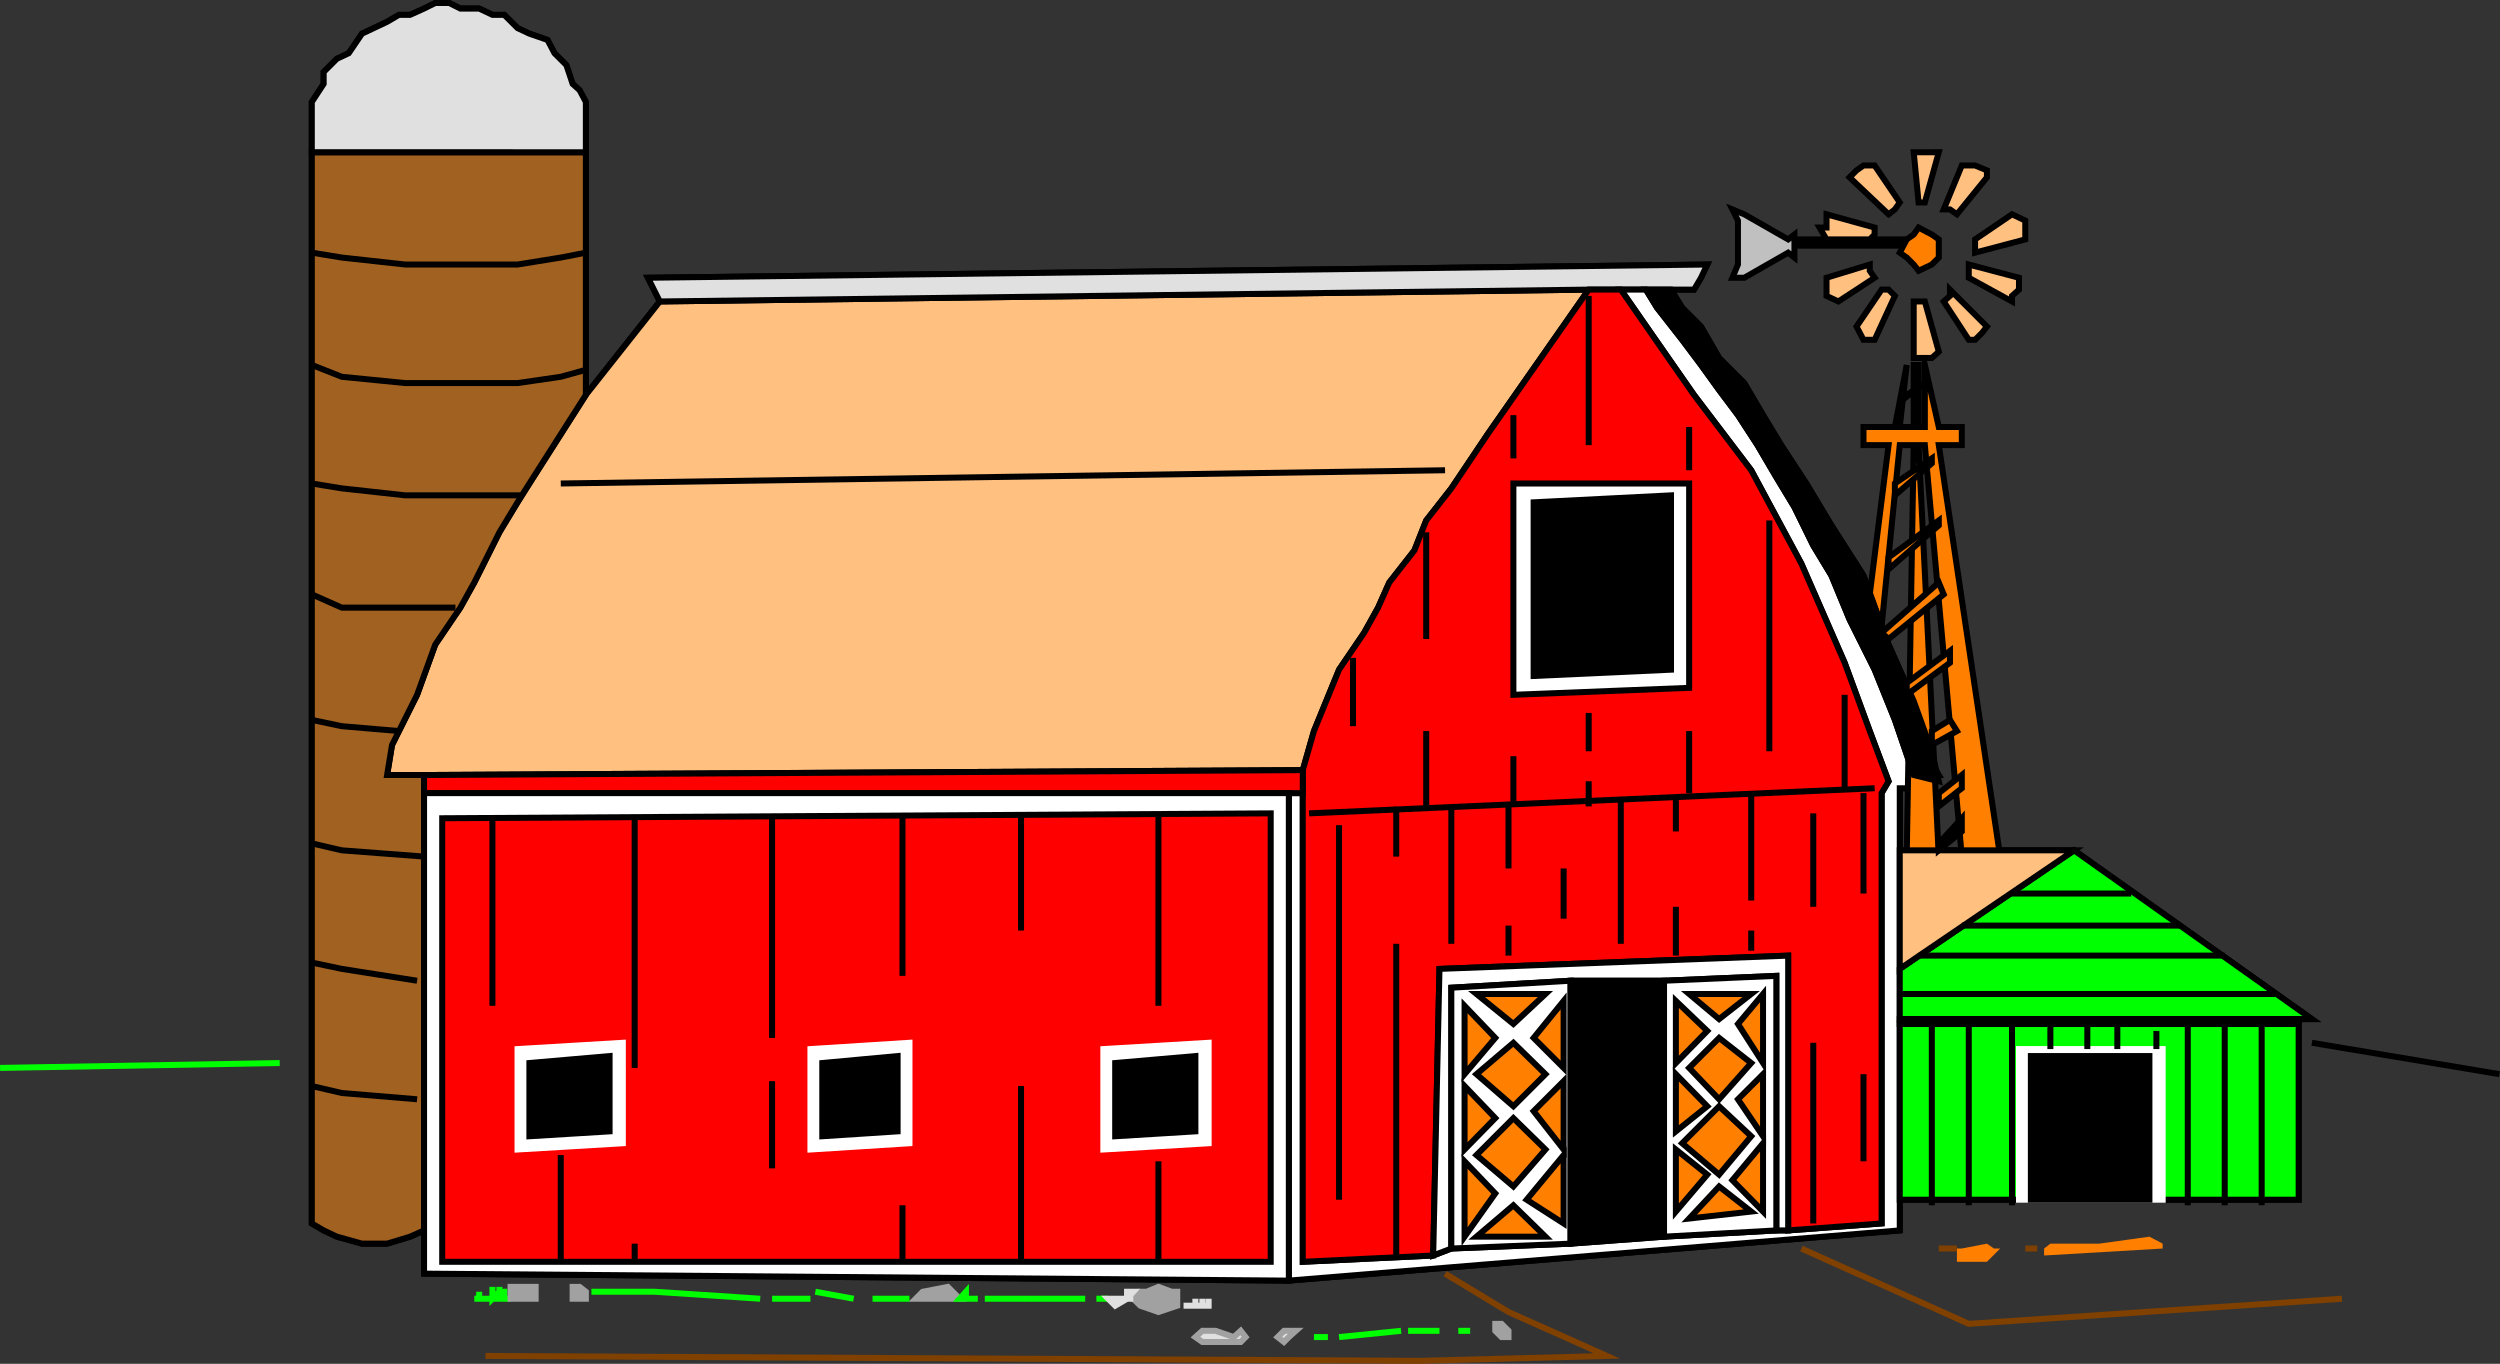 <svg xmlns="http://www.w3.org/2000/svg" width="358.481" height="195.561"><rect width="100%" height="100%" fill="#333333" stroke="none"/><path fill="none" stroke="#000" stroke-miterlimit="10" stroke-width=".862" d="m239.61 41.529 1.6 2.601 2.7 2.7 2.598 4.5 3.601 3.601 2.7 4.598 2.6 4.3 3.599 5.5 3.601 6 4.602 7.2 3.597 9.902 3.602 8.098 1.598 7.199 2 3.402h-3.598v1.899h-2v8.902h25l34.098 24.2h-1.899v25.898h-57.2v4.402l-87.6 7.2-124-1v-6.2l-2 .898-3.301 1H51.91l-3.602-1-1.898-.898-1.7-1v-160.8l1.7-2.602v-1.7l1.898-1.898 1.7-.8 1.902-2.802 1.7-.8 1.898-.899 1.703-1h1.597l2-.902L62.41.43h2l1.598.797h2.703l1.898.902h1.7L74.21 4.03l1.699.8 2.598.899 1 1.902 1.703 1.7.898 2.699 1 .902.899 1.7v42l10.601-13.403-1.7-3.399 151.9-1.898-.9 1.898-1 1.7h-3.3"/><path fill="#ffc080" d="M227.808 41.529 94.61 43.228 84.008 56.63l-8.098 12.7-1.7 2.699-2.6 4.3-3.602 7.2-2 3.601-3.598 5.301-2.602 7.2-3.597 7.198-.703 4.301h5.3l126-.699 1.602-5.602 3.598-8.8 3.601-5.301 2-3.598 1.602-3.601 3.597-4.598 1.7-4.3 3.601-4.602 5.3-7.899 14.4-20.601"/><path fill="none" stroke="#000" stroke-miterlimit="10" stroke-width=".862" d="M227.808 41.529 94.61 43.228 84.008 56.63l-8.098 12.7-1.7 2.699-2.6 4.3-3.602 7.2-2 3.601-3.598 5.301-2.602 7.2-3.597 7.198-.703 4.301h5.3l126-.699 1.602-5.602 3.598-8.8 3.601-5.301 2-3.598 1.602-3.601 3.597-4.598 1.7-4.3 3.601-4.602 5.3-7.899zm0 0"/><path fill="none" stroke="#804000" stroke-miterlimit="10" stroke-width=".862" d="m69.61 194.431 134.198.7 26.602-.7-14.102-6.3-9.097-5.5 9.097 5.5"/><path fill="#a16120" d="M84.008 56.63v-34.8H44.71v153.6l1.699 1 1.898.898 3.602 1h3.598l3.3-1 2-.898v-65.3h-5.3l.703-4.302 3.597-7.199 2.602-7.199 3.598-5.3 2-3.602 3.601-7.2 2.602-4.3 1.699-2.7 8.098-12.699"/><path fill="none" stroke="#000" stroke-miterlimit="10" stroke-width=".862" d="M84.008 56.63v-34.8H44.71v153.6l1.699 1 1.898.898 3.602 1h3.598l3.3-1 2-.898v-65.3h-5.3l.703-4.302 3.597-7.199 2.602-7.199 3.598-5.3 2-3.602 3.601-7.2 2.602-4.3 1.699-2.7zm0 0"/><path fill="#e0e0e0" d="M239.61 41.529h3.3l1-1.7.898-1.898L92.91 39.829l1.7 3.399 133.198-1.7h11.801"/><path fill="none" stroke="#000" stroke-miterlimit="10" stroke-width=".862" d="M239.61 41.529h3.3l1-1.7.898-1.898L92.91 39.829l1.7 3.399 133.198-1.7zm0 0"/><path fill="#fff" d="m274.41 111.13-2.7-7.902-2.902-7.2-3.597-7.199-2.602-6.3-2.601-4.301-2.7-5.5-2.597-4.297-2.703-4.602-2.797-4.3-2.703-3.598-2.598-3.602-2.7-3.601-3.6-4.598-1.602-2.601h-3.598l4.3 6.199 6.2 8.902 8.2 10.801 7.198 13.398 6.2 14.2 3.601 9.8 2.7 7.2-1 1.699v61.703l-13.4 1h-1.698l-16.102.898-13.398 1-17.102.7-2.601 1-18.7.902v-67.203h-2v69.902l87.602-7.199v-63.402h2v-1.899"/><path fill="none" stroke="#000" stroke-miterlimit="10" stroke-width=".862" d="m274.41 111.13-2.7-7.902-2.902-7.2-3.597-7.199-2.602-6.3-2.601-4.301-2.7-5.5-2.597-4.297-2.703-4.602-2.797-4.3-2.703-3.598-2.598-3.602-2.7-3.601-3.6-4.598-1.602-2.601h-3.598l4.3 6.199 6.2 8.902 8.2 10.801 7.198 13.398 6.2 14.2 3.601 9.8 2.7 7.2-1 1.699v61.703l-13.4 1h-1.698l-16.102.898-13.398 1-17.102.7-2.601 1-18.7.902v-67.203h-2v69.902l87.602-7.199v-63.402h2zm0 0"/><path fill="red" d="M227.808 41.529 213.41 62.13l-5.3 7.899-3.602 4.601-1.7 4.301-3.597 4.598-1.602 3.601-2 3.598-3.601 5.3-3.598 8.801-1.602 5.602v70.5l18.7-.902.902-41.098 50-1.902v39.402l13.398-1v-61.703l1-1.7-2.699-7.199-3.601-9.8-6.2-14.2-7.199-13.398-8.2-10.8-6.198-8.903-4.301-6.2h-4.602"/><path fill="none" stroke="#000" stroke-miterlimit="10" stroke-width=".862" d="M227.808 41.529 213.41 62.13l-5.3 7.899-3.602 4.601-1.7 4.301-3.597 4.598-1.602 3.601-2 3.598-3.601 5.3-3.598 8.801-1.602 5.602v70.5l18.7-.902.902-41.098 50-1.902v39.402l13.398-1v-61.703l1-1.7-2.699-7.199-3.601-9.8-6.2-14.2-7.199-13.398-8.2-10.8-6.198-8.903-4.301-6.2zM207.21 67.431l-126.8 1.898"/><path fill="red" d="M184.808 113.728h2v-3.297l-126 .7v2.597h124"/><path fill="none" stroke="#000" stroke-miterlimit="10" stroke-width=".862" d="M184.808 113.728h2v-3.297l-126 .7v2.597zm0 0"/><path fill="#fff" d="M184.808 113.728h-124v68.902l124 1v-69.902"/><path fill="none" stroke="#000" stroke-miterlimit="10" stroke-width=".862" d="M184.808 113.728h-124v68.902l124 1zm0 0"/><path fill="red" d="m182.21 116.63-118.8.7v63.601h118.8v-64.3"/><path fill="none" stroke="#000" stroke-miterlimit="10" stroke-width=".862" d="m182.21 116.63-118.8.7v63.601h118.8Zm0 0"/><path fill="none" stroke="#0f0" stroke-miterlimit="10" stroke-width=".862" d="m40.11 152.431-40.102.7"/><path fill="none" stroke="#000" stroke-miterlimit="10" stroke-width=".862" d="m358.41 154.029-26.902-4.5"/><path fill="#ff8000" d="m273.41 52.33-1.7 8.898h-4.5v2.601h3.598l-2.699 21.399 1.7 4.5 2.6-25.899h2l-1 59h4.599l-2.899-59h.899l5.3 59h5.5l-8.8-59h3.3v-2.601h-3.3l-2-8.899v8.899h-.899v-8.899h-.7v8.899h-2l1-8.899"/><path fill="none" stroke="#000" stroke-miterlimit="10" stroke-width=".862" d="m273.41 52.33-1.7 8.898h-4.5v2.601h3.598l-2.699 21.399 1.7 4.5 2.6-25.899h2l-1 59h4.599l-2.899-59h.899l5.3 59h5.5l-8.8-59h3.3v-2.601h-3.3l-2-8.899v8.899h-.899v-8.899h-.7v8.899h-2zm0 0"/><path d="M239.61 41.529h-3.602l1.601 2.601 3.602 4.598 2.699 3.601 2.598 3.602 2.703 3.598 2.797 4.3 2.703 4.602 2.597 4.297 2.7 5.5 2.601 4.3 2.602 6.301 3.597 7.2 2.903 7.199 2.699 7.902 3.598.899-1-4.301-2.598-7.2-3.602-8.097-3.597-9.902-4.602-7.2-3.601-6-3.598-5.5-2.602-4.3-2.699-4.598-3.601-3.602-2.598-4.5-2.7-2.699-1.6-2.601"/><path fill="none" stroke="#000" stroke-miterlimit="10" stroke-width=".862" d="M239.61 41.529h-3.602l1.601 2.601 3.602 4.598 2.699 3.601 2.598 3.602 2.703 3.598 2.797 4.3 2.703 4.602 2.597 4.297 2.7 5.5 2.601 4.3 2.602 6.301 3.597 7.2 2.903 7.199 2.699 7.902 3.598.899-1-4.301-2.598-7.2-3.602-8.097-3.597-9.902-4.602-7.2-3.601-6-3.598-5.5-2.602-4.3-2.699-4.598-3.601-3.602-2.598-4.5-2.7-2.699zm0 0"/><path fill="#0f0" d="M329.61 146.13h1.898l-34.098-24.199-25 17v7.2h57.2"/><path fill="none" stroke="#000" stroke-miterlimit="10" stroke-width=".862" d="M329.61 146.13h1.898l-34.098-24.199-25 17v7.2zm0 0"/><path fill="#0f0" d="M329.61 146.83h-57.2v25.199h57.2v-25.2"/><path fill="none" stroke="#000" stroke-miterlimit="10" stroke-width=".862" d="M329.61 146.83h-57.2v25.199h57.2zm0 0"/><path fill="#fff" d="M329.61 146.13h-57.2v.7h57.2v-.7"/><path fill="none" stroke="#000" stroke-miterlimit="10" stroke-width=".862" d="M329.61 146.13h-57.2v.7h57.2zm0 0"/><path fill="#fff" d="m238.61 140.63 16.1-.699v36.5h1.7v-39.402l-50 1.902-.902 41.098 2.601-1V141.63l17.102-1h13.398"/><path fill="none" stroke="#000" stroke-miterlimit="10" stroke-width=".862" d="m238.61 140.63 16.1-.699v36.5h1.7v-39.402l-50 1.902-.902 41.098 2.601-1V141.63l17.102-1zm0 0"/><path fill="#e0e0e0" d="M84.008 21.83v-7.2l-.899-1.699-1-.902-.898-2.7-1.703-1.699-1-1.902-2.598-.899-1.7-.8-1.902-1.899H70.61l-1.898-.902h-2.703L64.41.43h-2l-1.602.797-2 .902h-1.597l-1.703 1-1.899.899-1.7.8-1.901 2.801-1.7.801-1.898 1.898v1.7l-1.7 2.601v7.2h39.298"/><path fill="none" stroke="#000" stroke-miterlimit="10" stroke-width=".862" d="M84.008 21.83v-7.2l-.899-1.699-1-.902-.898-2.7-1.703-1.699-1-1.902-2.598-.899-1.7-.8-1.902-1.899H70.61l-1.898-.902h-2.703L64.41.43h-2l-1.602.797-2 .902h-1.597l-1.703 1-1.899.899-1.7.8-1.901 2.801-1.7.801-1.898 1.898v1.7l-1.7 2.601v7.2zm0 0"/><path fill="#fff" d="M225.21 178.33v-37.7l-17.1 1v37.399l17.1-.7"/><path fill="none" stroke="#000" stroke-miterlimit="10" stroke-width=".862" d="M225.21 178.33v-37.7l-17.1 1v37.399zm0 0"/><path d="M238.61 140.63h-13.4v37.7l13.4-1v-36.7"/><path fill="none" stroke="#000" stroke-miterlimit="10" stroke-width=".862" d="M238.61 140.63h-13.4v37.7l13.4-1zm0 0"/><path fill="#fff" d="M238.61 140.63v36.7l16.1-.899v-36.5l-16.1.7"/><path fill="none" stroke="#000" stroke-miterlimit="10" stroke-width=".862" d="M238.61 140.63v36.7l16.1-.899v-36.5zm0 0"/><path fill="#fff" d="M242.21 69.33h-25.202v30.3l25.203-1v-29.3"/><path fill="none" stroke="#000" stroke-miterlimit="10" stroke-width=".862" d="M242.21 69.33h-25.202v30.3l25.203-1zm0 0"/><path d="m239.61 71.029-19.7 1V96.93l19.7-.902v-25"/><path fill="none" stroke="#000" stroke-miterlimit="10" stroke-width=".862" d="m239.61 71.029-19.7 1V96.93l19.7-.902zm0 0"/><path fill="#ffc080" stroke="#000" stroke-miterlimit="10" stroke-width=".862" d="m272.41 138.931 25-17h-25zm0 0"/><path fill="none" stroke="#0f0" stroke-miterlimit="10" stroke-width=".862" d="m109.008 186.228-15.098-1h-9.102 6.2"/><path fill="#fff" d="M310.11 150.431h-20.602v21.598h20.601V150.43"/><path fill="none" stroke="#fff" stroke-miterlimit="10" stroke-width=".862" d="M310.11 150.431h-20.602v21.598h20.601zm0 0"/><path fill="#ff8000" d="m308.21 177.33-7.202 1h-7l-.899.699v1l17-1v-.7l-1.898-1"/><path d="M308.21 151.431h-17v20.598h17V151.43"/><path fill="none" stroke="#000" stroke-miterlimit="10" stroke-width=".862" d="M308.21 151.431h-17v20.598h17zm0 0"/><path d="M273.41 34.33h-16.102v.898h15.102l1-.899"/><path fill="none" stroke="#000" stroke-miterlimit="10" stroke-width=".862" d="M273.41 34.33h-16.102v.898h15.102zm0 0"/><path fill="#fff" d="m173.308 149.529-15.097.902v14.398l15.097-.898v-14.402"/><path fill="none" stroke="#fff" stroke-miterlimit="10" stroke-width=".862" d="m173.308 149.529-15.097.902v14.398l15.097-.898Zm0 0"/><path fill="#fff" d="m130.41 149.529-14.2.902v14.398l14.2-.898v-14.402"/><path fill="none" stroke="#fff" stroke-miterlimit="10" stroke-width=".862" d="m130.41 149.529-14.2.902v14.398l14.2-.898zm0 0"/><path fill="#fff" d="m89.308 149.529-15.097.902v14.398l15.097-.898v-14.402"/><path fill="none" stroke="#fff" stroke-miterlimit="10" stroke-width=".862" d="m89.308 149.529-15.097.902v14.398l15.097-.898zm0 0"/><path d="m87.41 151.431-11.5 1v10.5l11.5-.703V151.43"/><path fill="none" stroke="#000" stroke-miterlimit="10" stroke-width=".862" d="m87.41 151.431-11.5 1v10.5l11.5-.703zm0 0"/><path d="m128.71 151.431-10.8 1v10.5l10.8-.703V151.43"/><path fill="none" stroke="#000" stroke-miterlimit="10" stroke-width=".862" d="m128.71 151.431-10.8 1v10.5l10.8-.703zm0 0"/><path d="m171.41 151.431-11.5 1v10.5l11.5-.703V151.43"/><path fill="none" stroke="#000" stroke-miterlimit="10" stroke-width=".862" d="m171.41 151.431-11.5 1v10.5l11.5-.703zm0 0"/><path fill="#ff8000" d="m217.008 160.33-5.297 5.3 5.297 4.5 4.601-5.3-4.601-4.5"/><path fill="none" stroke="#000" stroke-miterlimit="10" stroke-width=".862" d="m217.008 160.33-5.297 5.3 5.297 4.5 4.601-5.3zm0 0"/><path fill="#ff8000" stroke="#000" stroke-miterlimit="10" stroke-width=".862" d="m224.21 165.63-5.3 6.399 5.3 3.402zm-14.202.899v10.8l4.402-6.199zm0 0"/><path fill="silver" d="M249.21 34.33v-2.7l-.8-1.601 1.7.699 6.3 3.601.898-.699v3.301l-.898-.703-6.3 3.601h-1.7l.8-1.898v-3.602"/><path fill="none" stroke="#000" stroke-miterlimit="10" stroke-width=".862" d="M249.21 34.33v-2.7l-.8-1.601 1.7.699 6.3 3.601.898-.699v3.301l-.898-.703-6.3 3.601h-1.7l.8-1.898zm0 0"/><path fill="#ff8000" stroke="#000" stroke-miterlimit="10" stroke-width=".862" d="m221.61 177.33-4.602-4.5-5.297 4.5zm0-34.801h-9.9l5.298 4.3zm31.198 21.402-4.398 5.297 4.398 4.5zm-28.598-8.902-4.3 4.3 4.3 5.5zm-14.202-10.801v9.8l4.402-5.199zm14.202-.699-4.3 5.3 4.3 4.301zm0 0"/><path fill="#ff8000" d="m217.008 149.529-5.297 4.5 5.297 4.601 4.601-4.601-4.601-4.5"/><path fill="none" stroke="#000" stroke-miterlimit="10" stroke-width=".862" d="m217.008 149.529-5.297 4.5 5.297 4.601 4.601-4.601zm0 0"/><path fill="#ff8000" d="m246.508 158.63-5.297 5.301 5.297 4.5 4.601-5.5-4.601-4.3"/><path fill="none" stroke="#000" stroke-miterlimit="10" stroke-width=".862" d="m246.508 158.63-5.297 5.301 5.297 4.5 4.601-5.5zm0 0"/><path fill="#ff8000" stroke="#000" stroke-miterlimit="10" stroke-width=".862" d="M240.308 164.83v8.898l4.5-5.297zm10.802 8.898-4.602-3.598-4.297 4.598zm-41.102-18v9.101l4.402-4.5zm42.8-1.699-3.597 3.601 3.597 5.301zm0-11.5-3.597 4.3 3.597 5.602zm-1.698 0h-8.9l4.298 3.601zm-10.802 1v8.902l4.5-4.602zm0 0"/><path fill="#ff8000" d="m246.508 148.83-4.297 4.3 4.297 4.5 4.601-5.199-4.601-3.602"/><path fill="none" stroke="#000" stroke-miterlimit="10" stroke-width=".862" d="m246.508 148.83-4.297 4.3 4.297 4.5 4.601-5.199zm0 0"/><path fill="none" stroke="#0f0" stroke-miterlimit="10" stroke-width=".862" d="m200.91 190.83-8.902.898"/><path fill="#ff8000" stroke="#000" stroke-miterlimit="10" stroke-width=".862" d="M240.308 154.029v8.199l4.5-3.598zm0 0"/><path fill="none" stroke="#0f0" stroke-miterlimit="10" stroke-width=".862" d="M147.41 186.228h8.2"/><path fill="#ffc080" d="m267.21 48.728-1-1.899 3.598-5.3h1l.903.902-2.903 6.297h-1.597"/><path fill="none" stroke="#000" stroke-miterlimit="10" stroke-width=".862" d="m267.21 48.728-1-1.899 3.598-5.3h1l.903.902-2.903 6.297zm0 0"/><path fill="#ffc080" d="M274.41 51.33v-8.102h1.598l2 7.203-1 .898h-2.598"/><path fill="none" stroke="#000" stroke-miterlimit="10" stroke-width=".862" d="M274.41 51.33v-8.102h1.598l2 7.203-1 .898zm0 0"/><path fill="#ffc080" d="m288.508 42.431 1-.902v-1.7l-7.2-1.898v1.898l6.2 3.399v-.797"/><path fill="none" stroke="#000" stroke-miterlimit="10" stroke-width=".862" d="m288.508 42.431 1-.902v-1.7l-7.2-1.898v1.898l6.2 3.399zm0 0"/><path fill="#ffc080" d="M277.008 21.83h-2.598l.7 7.199h.898l2-7.2h-1"/><path fill="none" stroke="#000" stroke-miterlimit="10" stroke-width=".862" d="M277.008 21.83h-2.598l.7 7.199h.898l2-7.2zm0 0"/><path fill="#ffc080" d="M261.91 31.63v-.902l6.898 1.902v1l-.699.7h-6.2l-1-1.7h1v-1"/><path fill="none" stroke="#000" stroke-miterlimit="10" stroke-width=".862" d="M261.91 31.63v-.902l6.898 1.902v1l-.699.7h-6.2l-1-1.7h1zm0 0"/><path fill="#ffc080" d="m284.91 24.431-1.7-.703h-1.902l-2.597 6.3h.898l1 .7 4.3-5.297v-1"/><path fill="none" stroke="#000" stroke-miterlimit="10" stroke-width=".862" d="m284.91 24.431-1.7-.703h-1.902l-2.597 6.3h.898l1 .7 4.3-5.297zm0 0"/><path fill="#ffc080" d="M290.41 32.63v-1l-1.902-.902-5.297 3.601v1.899l7.199-1.899V32.63"/><path fill="none" stroke="#000" stroke-miterlimit="10" stroke-width=".862" d="M290.41 32.63v-1l-1.902-.902-5.297 3.601v1.899l7.199-1.899zm0 0"/><path fill="#e0e0e0" d="M172.41 190.83h1.898l2.602.898 1-.899.7.899-.7.703h-5.5l-1-.703 1-.899"/><path fill="none" stroke="#a1a1a1" stroke-miterlimit="10" stroke-width=".862" d="M172.41 190.83h1.898l2.602.898 1-.899.7.899-.7.703h-5.5l-1-.703zm0 0"/><path fill="#ffc080" d="m283.21 48.728 1-1 .7-.899-5.3-5.3v.902l-.9.797 3.598 5.5h.903"/><path fill="none" stroke="#000" stroke-miterlimit="10" stroke-width=".862" d="m283.21 48.728 1-1 .7-.899-5.3-5.3v.902l-.9.797 3.598 5.5zm0 0"/><path fill="#ffc080" d="M261.91 41.529v-1.7l6.2-1.898v.898l.698 1-5.199 3.399-1.7-.797v-.902"/><path fill="none" stroke="#000" stroke-miterlimit="10" stroke-width=".862" d="M261.91 41.529v-1.7l6.2-1.898v.898l.698 1-5.199 3.399-1.7-.797zm0 0"/><path fill="#ffc080" d="M267.21 23.728h1.598l3.602 5.3-.7 1-.902.7-5.597-5.297 1-1 1-.703"/><path fill="none" stroke="#000" stroke-miterlimit="10" stroke-width=".862" d="M267.21 23.728h1.598l3.602 5.3-.7 1-.902.7-5.597-5.297 1-1zm0 0"/><path fill="#ff8000" d="M280.61 179.029h.698l3.602-.7 1 .7h.898l-1.898 1.902h-4.3v-1.902"/><path fill="#a1a1a1" d="m166.11 188.13 2.698-.902v-2h-.8l-1.899-.7-1.7.7h-.901l-1 1 1 1 2.601.902"/><path fill="none" stroke="#a1a1a1" stroke-miterlimit="10" stroke-width=".862" d="m166.11 188.13 2.698-.902v-2h-.8l-1.899-.7-1.7.7h-.901l-1 1 1 1zm0 0"/><path fill="none" stroke="#0f0" stroke-miterlimit="10" stroke-width=".862" d="M147.41 186.228h-6.2"/><path fill="#a1a1a1" d="m135.91 184.529-3.602.699-1 1h6.301l-1.7-1.7"/><path fill="none" stroke="#a1a1a1" stroke-miterlimit="10" stroke-width=".862" d="m135.91 184.529-3.602.699-1 1h6.301zm0 0"/><path fill="none" stroke="#0f0" stroke-miterlimit="10" stroke-width=".862" d="m116.91 185.228 5.5 1m-6.2 0h-5.5"/><path fill="#ff8000" d="m273.41 34.33 1-.7.7-1 1.898 1 1 .7v2.601l-1 1-1.899.898-.7-.898-1-1-1-.703 1-1.899"/><path fill="none" stroke="#000" stroke-miterlimit="10" stroke-width=".862" d="m273.41 34.33 1-.7.7-1 1.898 1 1 .7v2.601l-1 1-1.899.898-.7-.898-1-1-1-.703zm0 0"/><path fill="none" stroke="#0f0" stroke-miterlimit="10" stroke-width=".862" d="M125.11 186.228h5.3"/><path fill="#0f0" d="M73.21 186.228h-5.202.703v-1 1h1.898v-1.7 1.7l1-1v-.7.7h.7v1h.902"/><path fill="none" stroke="#0f0" stroke-miterlimit="10" stroke-width=".862" d="M73.21 186.228h-5.202.703v-1 1h1.898v-1.7 1.7l1-1v-.7.7h.7v1zm0 0"/><path fill="#a1a1a1" d="M73.21 186.228v-1.7h3.598v1.7h-3.597"/><path fill="none" stroke="#a1a1a1" stroke-miterlimit="10" stroke-width=".862" d="M73.21 186.228v-1.7h3.598v1.7zm0 0"/><path fill="none" stroke="#0f0" stroke-miterlimit="10" stroke-width=".862" d="M206.41 190.83h-4.5"/><path fill="none" stroke="#804000" stroke-miterlimit="10" stroke-width=".862" d="M280.61 179.029h-2.602"/><path fill="#e0e0e0" d="m184.11 190.83-.9.898.9.703.698-.703 1-.899h-1.699"/><path fill="none" stroke="#a1a1a1" stroke-miterlimit="10" stroke-width=".862" d="m184.11 190.83-.9.898.9.703.698-.703 1-.899zm0 0"/><path fill="#a1a1a1" d="M82.11 184.529v1.699h1.898v-1l-.899-.7h-1"/><path fill="none" stroke="#a1a1a1" stroke-miterlimit="10" stroke-width=".862" d="M82.11 184.529v1.699h1.898v-1l-.899-.7zm0 0"/><path fill="none" stroke="#0f0" stroke-miterlimit="10" stroke-width=".862" d="M157.21 186.228h1.7"/><path fill="#a1a1a1" d="M215.308 189.83h-.898v1l.898.898h1v-.899l-1-1"/><path fill="none" stroke="#a1a1a1" stroke-miterlimit="10" stroke-width=".862" d="M215.308 189.83h-.898v1l.898.898h1v-.899zm0 0"/><path fill="none" stroke="#0f0" stroke-miterlimit="10" stroke-width=".862" d="M209.11 190.83h1.698"/><path fill="#0f0" d="M138.508 186.228h1.703-2.602l.899-1v1"/><path fill="none" stroke="#0f0" stroke-miterlimit="10" stroke-width=".862" d="M138.508 186.228h1.703-2.602l.899-1zm49.902 5.5h2"/><path fill="none" stroke="#804000" stroke-miterlimit="10" stroke-width=".862" d="M290.41 179.029h1.7"/><path fill="#0f0" d="M171.41 187.228v-1 1-1 1h1v-1 1-1 1h.898v-1 1-1 1h-3.597 1.699"/><path fill="none" stroke="#e0e0e0" stroke-miterlimit="10" stroke-width=".862" d="M171.41 187.228v-1 1-1 1h1v-1 1-1 1h.898v-1 1-1 1h-3.597zm0 0"/><path fill="#0f0" d="M161.61 186.228h.898-.899.899-.899l.899-1h-.899v1h-.8.8-2.7l1 1 1.7-1"/><path fill="none" stroke="#e0e0e0" stroke-miterlimit="10" stroke-width=".862" d="M161.61 186.228h.898-.899.899-.899l.899-1h-.899v1h-.8.8-2.7l1 1zm0 0"/><path fill="#ff8000" stroke="#000" stroke-miterlimit="10" stroke-width=".862" d="m276.008 54.931-2.598 1.7-1 1zm0 0"/><path fill="#ff8000" d="m277.008 65.728-5.297 3.601v1.7l5.297-4.598v-.703"/><path fill="none" stroke="#000" stroke-miterlimit="10" stroke-width=".862" d="m277.008 65.728-5.297 3.601v1.7l5.297-4.598zm0 0"/><path fill="#ff8000" d="m278.008 74.63-7.2 5.301v1.7l7.2-6.302v-.699"/><path fill="none" stroke="#000" stroke-miterlimit="10" stroke-width=".862" d="m278.008 74.63-7.2 5.301v1.7l7.2-6.302zm0 0"/><path fill="#ff8000" d="m278.008 83.529-8.2 7.199 1 .902 7.903-6.402-.703-1.7"/><path fill="none" stroke="#000" stroke-miterlimit="10" stroke-width=".862" d="m278.008 83.529-8.2 7.199 1 .902 7.903-6.402zm0 0"/><path fill="#ff8000" d="m279.61 93.33-6.2 4.601v1.7l6.2-4.602v-1.7"/><path fill="none" stroke="#000" stroke-miterlimit="10" stroke-width=".862" d="m279.61 93.33-6.2 4.601v1.7l6.2-4.602zm0 0"/><path fill="#ff8000" d="m279.61 103.228-2.602 1.601v2l3.601-2-1-1.601"/><path fill="none" stroke="#000" stroke-miterlimit="10" stroke-width=".862" d="m279.61 103.228-2.602 1.601v2l3.601-2zm0 0"/><path fill="#ff8000" d="m281.308 111.13-3.3 2.598v1.902l3.3-2.601v-1.899"/><path fill="none" stroke="#000" stroke-miterlimit="10" stroke-width=".862" d="m281.308 111.13-3.3 2.598v1.902l3.3-2.601zm0 0"/><path d="m281.308 117.33-3.3 3.601v1l3.3-2.703v-1.899"/><path fill="none" stroke="#000" stroke-miterlimit="10" stroke-width=".862" d="m281.308 117.33-3.3 3.601v1l3.3-2.703zM44.71 36.228l4.298.703 9.101 1h16.102l6.199-1 3.598-.703M44.71 52.33l4.298 1.699 9.101.902h16.102l6.199-.902 3.598-1M44.71 69.33l4.298.699 9.101 1h16.8M44.71 85.228l4.298 1.902h16.3M44.71 103.228l4.298.902 8.203.7M44.71 120.931l4.298 1 11.8.898m-16.098 15.2 4.298.902 10.8 1.7M44.71 155.728l4.298 1 10.8.902m10.802-40.3v26.898m9.8 21.402v15.301m10.598-63.601v35.8m19.702-4.3v-31.5m0 37.699v12.5m18.7 5.301v8.101m17-64.301v16.801m-17-16.801v23.301m17 15.797v25.203m19.7-14.402v14.402m0-64.301v27.598M91.008 178.33v2.601m177.8-67.902-81.097 3.601m4.297 1.7v53.699m8.202-36.699v44.699m0-64.399v7.2m7.9-7.2v19.7m8.198-2.602v4.3m0-21.398v8.899m7.902 0v7.199m8.2-17v20.601m7.898-5.3v7m0-22.301v4.5m10.802-5.5v15.402m0 4.301v2.898m8.898-19.699v13.399m0 45.402v-25.902m7.202-35.801v14.402m0 25.899v12.5M194.008 94.33v9.8m10.5.7v10.8m0-39.3v15.3m12.5-32.101v6.199m0 42.703v7.2m10.8-73.2v21.398m0 38.399v5.5m0 4.301v3.601m14.402-54.402v6.203m0 37.399v8.898m11.5-39.098v33.098m10.798 5.301V99.63m12.5 47.2v26m5.3-26v26m6.2-26v26m5.5-26v3.601m5.3-3.601v3.601m4.302-3.601v3.601m5.6-2.601v2.601m4.5-3.601v26m5.298-26v26m5.3-26v26m-51.898-30.301h53.8m-51.1-5.5h43.898m-37.7-4.301h31.5m-24.3-4.598h17.101"/><path fill="none" stroke="#804000" stroke-miterlimit="10" stroke-width=".862" d="m335.808 186.228-53.5 3.601-24-10.8"/></svg>
